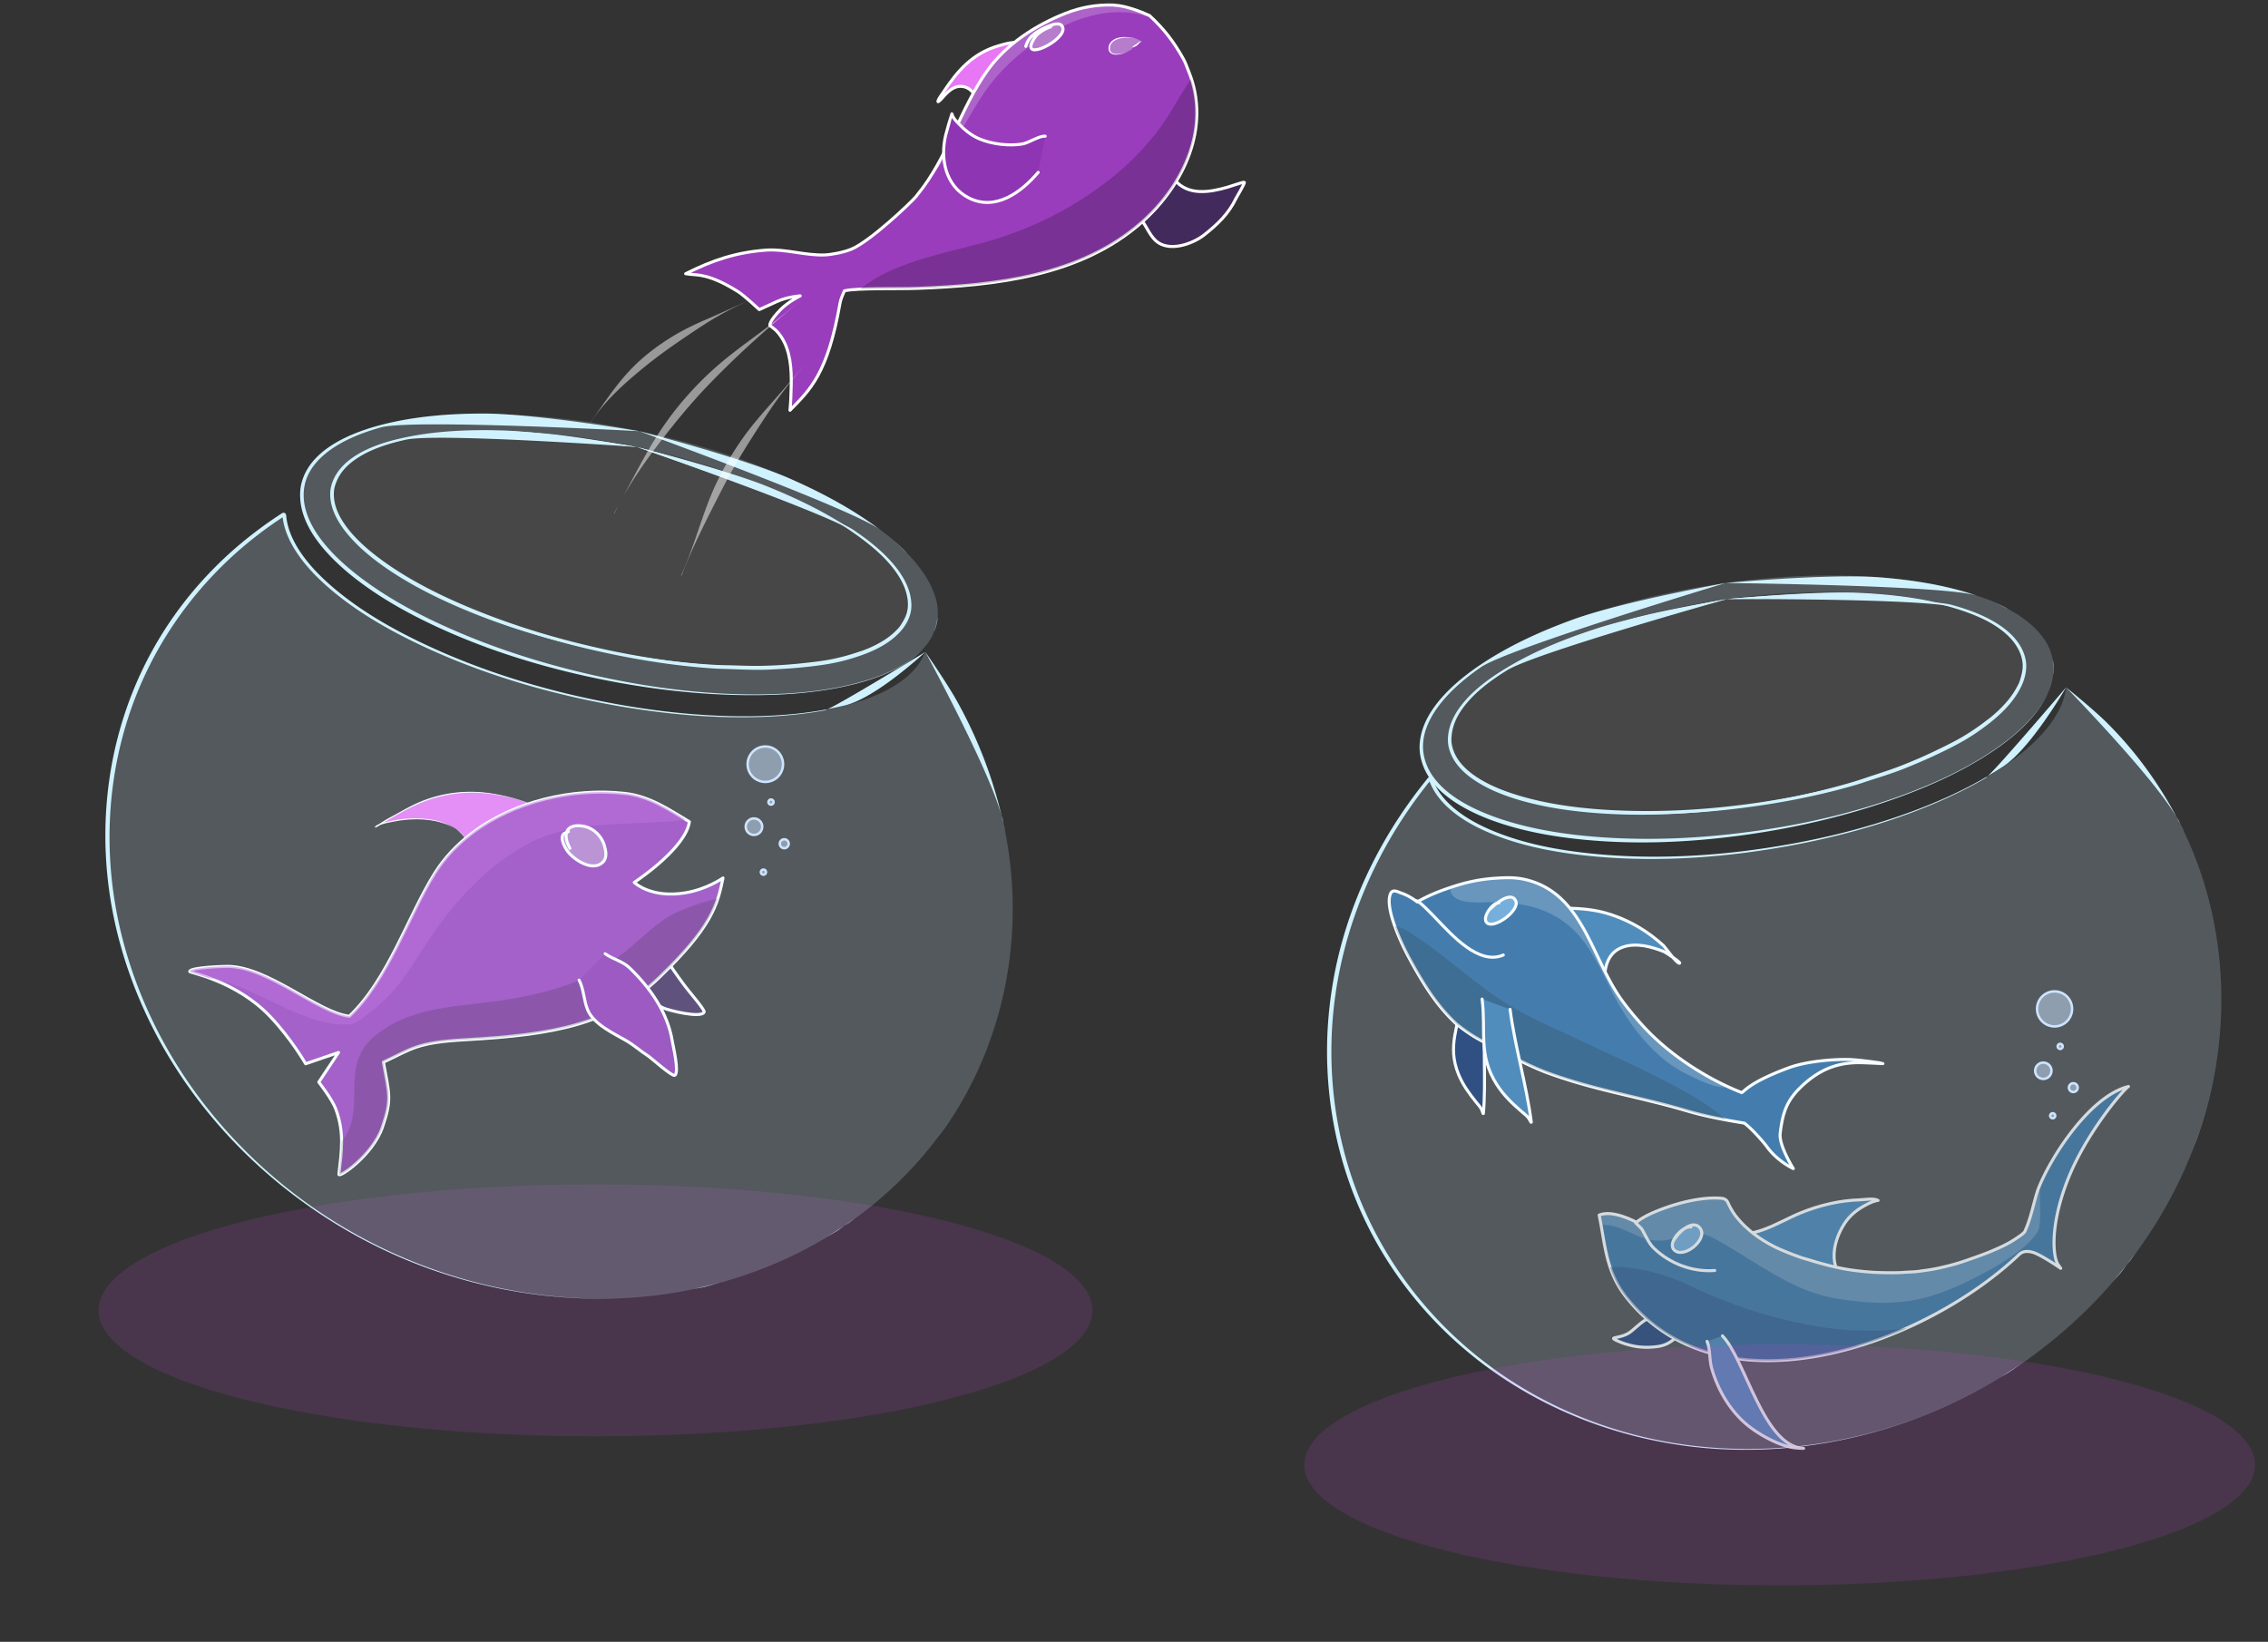 <svg xmlns="http://www.w3.org/2000/svg" width="460" height="333" fill="none"><rect width="100%" height="100%" fill="#333333" stroke="none"/><path fill="#E777F4" d="M117.451 165.943c-3.901.353-7.743-2.283-11.199-3.374-4.688-1.483-9.572-2.413-14.763-1.614-3.711.571-7.174 1.992-10.412 3.898-1.142.673-2.38 1.256-3.48 1.992-.166.109-1.836 1.196-1.332.8.793-.626 2.39-.859 3.308-1.059 5.263-1.148 13.68-.594 15.462 4.863 1.308 4.008-1.758 8.012-4.416 11.216"/><path fill="#fff" d="M96.455 160.617c-3.842-.147-7.648.505-11.264 2.016-1.658.691-3.197 1.569-4.76 2.442-.78.438-1.58.828-2.343 1.295-.433.263-.853.541-1.28.814-.046.022-.1.032-.147.055-.089.043-.178.098-.26.148a3.52 3.52 0 0 0-.22.148c-.023.015-.017.055-.041.074-.041.038-.095.073-.089.13 0 .023.065.13.071.111-.011.04.113-.022.148-.037.095-.064.202-.09.296-.148.03-.018.065-.037.095-.056.207-.123.403-.264.645-.351.947-.333 1.977-.502 2.96-.685.23-.042.473-.094.704-.129.243-.036.48-.064.722-.093 2.759-.325 5.689-.229 8.34.666.693.235 1.386.53 2.02.907-1.066-.656-2.215-1.178-3.422-1.461-2.73-.64-5.647-.621-8.4-.13-.793.142-1.604.307-2.385.518.32-.201.633-.406.959-.592 1.586-.898 3.178-1.825 4.812-2.626 5.31-2.604 10.826-3.407 16.645-2.479 2.622.417 5.274 1.088 7.737 2.09 1.527.624 3.048 1.34 4.605 1.887-1.557-.552-3.066-1.291-4.588-1.924-2.456-1.022-5.114-1.727-7.73-2.183a28.718 28.718 0 0 0-3.83-.407Zm-4.203 7.436a7.042 7.042 0 0 1 1.575 1.332 6.084 6.084 0 0 1 1.053 1.702c-.082-.204-.112-.407-.218-.61a6.387 6.387 0 0 0-1-1.388c-.41-.429-.918-.715-1.41-1.036Zm2.664 3.145a6.21 6.21 0 0 1 .373 1.517 5.913 5.913 0 0 0-.373-1.517Zm.373 1.517Zm0 1.498c-.006.056-.03.111-.036.167.006-.057.03-.109.036-.167Zm-.036.167c-.136.97-.45 1.926-.888 2.849.445-.926.746-1.88.888-2.849Zm-.888 2.849c-.45.928-1.012 1.832-1.61 2.682a18.808 18.808 0 0 0 1.61-2.682Zm-1.686 2.811c-.681.948-1.397 1.827-2.054 2.627.657-.8 1.379-1.684 2.054-2.627Z"/><path fill="#422A5D" d="M132.119 188.403c.024 2.43 6.073 10.748 7.588 12.593.302.375 3.238 3.856 3.114 4.242-.456 1.406-7.299-.314-8.329-.816-5.203-2.537-11.382-7.391-12.762-13.329"/><path stroke="#fff" stroke-linecap="round" stroke-linejoin="round" stroke-miterlimit="10" stroke-width=".614" d="M132.119 188.403c.024 2.43 6.073 10.748 7.588 12.593.302.375 3.238 3.856 3.114 4.242-.456 1.406-7.299-.314-8.329-.816-5.203-2.537-11.382-7.391-12.762-13.329"/><path fill="#993DBC" stroke="#fff" stroke-linecap="round" stroke-linejoin="round" stroke-miterlimit="10" stroke-width=".614" d="M38.481 197.057c0 .225 9.383 1.874 16.231 9.034 4.398 4.602 7.28 9.67 7.28 9.67l6.672-2.292-4.008 6.017s2.712 3.45 3.457 5.476c1.758 4.769 1.155 8.527.622 13.214-.1.862 6.837-3.795 8.826-9.553 1.97-5.708 1.373-6.711.195-13.19 5.842-2.729 6.772-3.997 16.538-4.542 18.025-1.005 29.461-3.066 39.381-12.601 10.578-10.163 11.874-14.705 12.964-20.217-.178.114-3.303 2.3-7.654 3.017-7.044 1.159-10.347-2.117-10.347-2.117s9.163-6.001 10.921-11.239c.119-.351.225-.706.267-1.062-4.185-2.5-8.086-5.192-13.094-5.747-10.53-1.171-22.564 1.559-31.2 8.208-2.877 2.216-5.381 4.85-7.329 7.944-5.368 8.536-9.476 21.615-17.36 29.048-6.4-.776-16.344-10.005-24.59-10.124-.9-.013-7.783.211-7.772 1.056Z"/><path fill="#000" fill-opacity=".2" d="M76.276 209.91c-7.292 5.816-2.462 13.151-5.83 19.917-.119.231-.728 1.098-1.155 1.748.006 2.131-.278 4.243-.55 6.597-.1.861 6.83-3.801 8.82-9.559 1.97-5.708 1.361-6.696.189-13.174 5.842-2.729 6.772-3.998 16.538-4.543 18.025-1.005 29.467-3.071 39.393-12.607 7.849-7.546 10.554-11.99 11.892-16.037-3.202.716-6.339 1.891-8.05 2.66-4.073 1.836-7.003 5.086-10.406 7.859-3.534 2.879-7.334 5.27-11.632 6.837-5.149 1.877-11.098 3.009-16.526 3.674-8.044.986-16.053 1.339-22.683 6.628Z"/><path fill="#8E35B3" d="M117.451 198.793c1 1.924.911 3.991 1.722 5.988 1.22 3.01 5.393 4.854 7.926 6.34 1.515.891 2.865 2.108 4.351 3.049.58.369 4.931 4.29 5.434 3.93.911-.655-.367-5.933-.533-6.942-.929-5.788-4.493-10.822-8.642-14.831-1.445-1.395-3.41-1.762-4.972-2.891"/><path stroke="#fff" stroke-linecap="round" stroke-linejoin="round" stroke-miterlimit="10" stroke-width=".614" d="M117.451 198.793c1 1.924.911 3.991 1.722 5.988 1.22 3.01 5.393 4.854 7.926 6.34 1.515.891 2.865 2.108 4.351 3.049.58.369 4.931 4.29 5.434 3.93.911-.655-.367-5.933-.533-6.942-.929-5.788-4.493-10.822-8.642-14.831-1.445-1.395-3.41-1.762-4.972-2.891"/><path fill="#BA56D6" fill-opacity=".5" d="M38.481 197.057c.006.075 2.048.731 3.688 1.271 9.785 1.509 19.463 10.253 28.946 9.406 1.225-.11 2.545-1.342 3.498-2.055 5.635-4.229 8.068-8.384 11.832-14.229 5.073-7.883 11.975-15.563 20.268-20.097 9.299-5.084 19.433-3.888 29.632-4.8a44.595 44.595 0 0 0 2.675-.343c-3.889-2.352-7.606-4.766-12.282-5.285-10.53-1.171-22.564 1.559-31.2 8.208-2.883 2.216-5.381 4.85-7.329 7.944-5.368 8.536-9.482 21.614-17.36 29.048-6.406-.776-16.344-10.005-24.59-10.124-.9-.013-7.784.211-7.778 1.056Z"/><path fill="#B57DCC" d="M115.296 168.675c-.314.182-.823.239-1.054.561-.704.984.492 2.989 1.066 3.668 1.379 1.633 5.043 4.01 7.038 1.891.829-.879.527-2.283.231-3.32-.515-1.8-2.066-3.405-3.925-3.831-2.379-.546-4.504.14-3.64 3.098.136.464.385.888.58 1.333"/><path stroke="#fff" stroke-linecap="round" stroke-linejoin="round" stroke-miterlimit="10" stroke-width=".614" d="M115.296 168.675c-.314.182-.823.239-1.054.561-.704.984.492 2.989 1.066 3.668 1.379 1.633 5.043 4.01 7.038 1.891.829-.879.527-2.283.231-3.32-.515-1.8-2.066-3.405-3.925-3.831-2.379-.546-4.504.14-3.64 3.098.136.464.385.888.58 1.333"/><ellipse cx="100.795" cy="25.554" fill="#C848E0" opacity=".15" rx="100.795" ry="25.554" transform="matrix(1 0 0 1 19.98 240.22)"/><path fill="#D3F2FF" fill-opacity=".2" d="M187.664 132.229c-4.863 12.581-34.463 16.918-68.647 9.56-34.168-7.356-60.565-23.738-61.38-37.533-18.323 11.727-31.392 30.306-34.92 53.173-7.172 46.479 27.69 92.919 77.882 103.724 50.193 10.804 96.704-18.119 103.876-64.598 3.53-22.876-3.157-45.713-16.811-64.326Z"/><path fill="#D0F2FF" d="M57.633 104.011c-.307-.065-.568.174-.79.318-.192.124-.384.252-.574.377-.38.251-.747.503-1.122.759-.374.257-.755.519-1.125.781a81.153 81.153 0 0 0-2.183 1.613 80.536 80.536 0 0 0-4.21 3.421 78.617 78.617 0 0 0-5.818 5.634 76.33 76.33 0 0 0-8.3 10.648 75.303 75.303 0 0 0-8.467 17.988c-3.321 10.423-4.41 21.651-3.181 32.828 1.673 15.209 7.669 30.235 17.207 43.243 6.1 8.317 13.602 15.783 22.11 21.975a104.137 104.137 0 0 0 19.913 11.383c18.952 8.191 40.084 10.491 59.422 6.486a93.6 93.6 0 0 1-19.802 1.903c-18.913-.186-38.162-6.007-54.39-16.547-10.077-6.546-18.931-14.837-25.964-24.271-9.87-13.242-16.034-28.624-17.69-44.185-1.204-11.31-.011-22.656 3.447-33.166a75.474 75.474 0 0 1 8.537-17.717 76.928 76.928 0 0 1 8.28-10.513 78.143 78.143 0 0 1 5.782-5.56 80.014 80.014 0 0 1 3.65-2.972 79.65 79.65 0 0 1 2.157-1.606 85.155 85.155 0 0 1 1.66-1.155c.187-.126.374-.254.562-.379.193-.129.391-.258.587-.386a12.6 12.6 0 0 0 .097.673c.053.307.112.596.187.901.15.609.345 1.217.575 1.81a19.213 19.213 0 0 0 1.608 3.173c1.669 2.694 3.896 5.095 6.307 7.244 5.884 5.244 13.046 9.294 20.225 12.613 12.716 5.877 26.432 9.758 40.072 12.045 6.465 1.085 12.985 1.795 19.473 2.029 5.42.195 10.822.068 16.138-.539a77.037 77.037 0 0 0 5.348-.792c.041-.008.377-.202.449-.229-.165.031-.329.073-.494.103-1.762.32-3.538.576-5.329.772-5.311.58-10.717.682-16.126.461-6.475-.265-12.973-1.009-19.422-2.122-13.325-2.301-26.628-6.099-39.066-11.806-7.392-3.392-14.796-7.555-20.824-12.974-2.346-2.111-4.52-4.465-6.14-7.103-.684-1.117-1.263-2.282-1.684-3.492a13.635 13.635 0 0 1-.476-1.719c-.055-.268-.11-.577-.146-.846-.04-.306.009-1.001-.47-1.102Zm110.177 39.828a59.983 59.983 0 0 0 3.693-.799c6.412-1.642 16.175-10.802 16.175-10.802s-17.524 10.713-19.868 11.601Zm19.868-11.601s12.893 23.694 15.426 33.122a90.164 90.164 0 0 0-9.199-23.488c-1.876-3.319-6.227-9.634-6.227-9.634Zm15.426 33.122c.151.637.339 1.268.474 1.906-.075-.348-.126-.698-.205-1.045-.052-.237-.197-.6-.269-.861Zm.474 1.906c.114.533.217 1.069.319 1.604-.083-.424-.142-.849-.234-1.272-.023-.112-.062-.221-.085-.332Zm.319 1.604c.129.677.261 1.355.373 2.034-.112-.679-.244-1.357-.373-2.034Zm.373 2.034Zm.421 2.824c.05.376.109.751.152 1.127-.043-.376-.102-.751-.152-1.127Zm.152 1.127c.109.909.181 1.821.258 2.731-.077-.911-.15-1.821-.258-2.731Zm.258 2.731c.046.53.109 1.059.144 1.589-.035-.529-.098-1.059-.144-1.589Zm.144 1.589c.064.969.088 1.932.116 2.899-.028-.967-.052-1.931-.116-2.899Zm-64.73 82.29c.731-.15 1.476-.241 2.198-.411 1.263-.294 2.486-.687 3.729-1.035a89.512 89.512 0 0 1-5.927 1.446Zm5.927-1.446c.143-.039.288-.065.43-.105.101-.028.192-.072.293-.1-.24.07-.483.137-.723.205Zm.723-.205Zm6.021-1.973c.273-.1.539-.21.812-.313-.269.104-.539.213-.812.313Zm.812-.313Zm6.835-2.926Zm4.752-2.479c.572-.321 1.123-.664 1.689-.997-.562.334-1.117.676-1.689.997Zm1.689-.997c.855-.511 1.747-.975 2.582-1.515.5-.324.96-.702 1.454-1.036a84.427 84.427 0 0 1-4.036 2.551Zm4.036-2.551c.269-.181.554-.337.82-.522.517-.357.99-.763 1.493-1.132-.765.559-1.527 1.12-2.313 1.654Zm2.313-1.654c1.155-.842 2.298-1.685 3.402-2.583-1.103.897-2.247 1.743-3.402 2.583Zm3.402-2.583c.79-.641 1.531-1.327 2.293-1.996-.762.669-1.507 1.354-2.293 1.996Zm2.293-1.996c1.029-.907 2.074-1.796 3.05-2.752-.975.955-2.022 1.847-3.05 2.752Zm5.344-5.166c.852-.909 1.729-1.8 2.534-2.746-.805.946-1.678 1.839-2.534 2.746Zm2.534-2.746c.815-.955 1.554-1.965 2.318-2.956-.765.992-1.503 2-2.318 2.956Zm2.318-2.956c.659-.859 1.379-1.674 2.002-2.559a75.478 75.478 0 0 0 9.239-17.798 75.408 75.408 0 0 1-9.253 17.783c-.623.887-1.329 1.714-1.988 2.574Zm15.89-48.379Zm-.017 3.055c-.009.394-.005.79-.018 1.183.013-.393.009-.788.018-1.183Zm-.018 1.183c-.024.603-.069 1.203-.105 1.804.036-.602.081-1.201.105-1.804Zm-.105 1.804c-.047.824-.093 1.645-.168 2.465.075-.819.121-1.642.168-2.465Zm-1.272 10.3Z"/><path fill="#D3F2FF" fill-opacity=".2" d="M129.655 87.442c-35.551-7.473-66.138-2.339-68.322 11.48-.114.726-.106 1.467-.062 2.209.783 13.403 26.791 29.27 60.477 36.351 4.215.886 8.352 1.592 12.384 2.129 12.102 1.613 23.222 1.688 32.306.404 12.112-1.711 20.615-5.837 23.02-11.954.265-.672.503-1.355.617-2.075 2.184-13.82-24.868-31.07-60.42-38.544Zm-.508 3.21c6.958 1.462 13.456 3.354 19.522 5.443 20.709 7.132 35.18 17.202 35.782 25.834.041.592.067 1.182-.025 1.759a7.36 7.36 0 0 1-.592 1.917c-.104.232-.264.445-.391.669-.219.385-.447.774-.734 1.137-.164.208-.373.4-.559.601a11.43 11.43 0 0 1-1.039 1.006c-.233.2-.489.388-.753.577-.444.326-.921.641-1.436.94-.249.146-.501.288-.765.427-.502.266-1.033.518-1.587.761-.413.182-.822.366-1.265.534-.194.075-.42.124-.622.196a41.343 41.343 0 0 1-5.711 1.61c-1.728.353-3.669.571-5.618.795a83.438 83.438 0 0 1-5.058.407c-1.187.064-2.34.14-3.584.161-2.011.035-4.136-.032-6.284-.112-1.162-.042-2.269-.031-3.47-.108a147.767 147.767 0 0 1-10.499-1.047 168.122 168.122 0 0 1-11.862-2.053c-32.336-6.797-57.083-21.591-55.275-33.035.091-.577.31-1.115.53-1.653.33-.808.844-1.56 1.45-2.276.051-.06.085-.125.137-.184.296-.333.707-.624 1.06-.937.556-.49 1.125-.977 1.817-1.415.401-.254.881-.464 1.327-.7.734-.39 1.492-.77 2.34-1.11a32.252 32.252 0 0 1 1.84-.658 39.84 39.84 0 0 1 2.719-.785 47.78 47.78 0 0 1 2.156-.51c1.02-.21 2.098-.388 3.2-.552.811-.122 1.601-.254 2.454-.35 1.187-.135 2.45-.213 3.715-.298.874-.059 1.712-.132 2.62-.168 2.16-.084 4.39-.125 6.722-.073 2.526.056 5.148.188 7.844.407 6.305.514 12.952 1.383 19.894 2.843Z"/><path fill="#D0F2FF" d="M129.661 87.455s43.28 15.805 48.829 19.989c-5.544-4.186-11.807-7.515-18.195-10.327-9.85-4.334-30.634-9.662-30.634-9.662Zm0 0s-21.097-3.577-31.65-3.578c-6.857 0-13.759.552-20.26 2.186-1.126.283-2.24.6-3.334.961-5.634 1.856-11.785 5.168-13.262 10.962-.262 1.027-.326 2.07-.262 3.145.315 5.249 4.106 9.979 8.145 13.664.826.753 1.675 1.48 2.554 2.177 5.282 4.189 11.3 7.538 17.46 10.364 9.77 4.482 20.111 7.703 30.554 9.963 10.726 2.321 21.673 3.669 32.495 3.699 7.254.019 14.562-.536 21.428-2.302a46.997 46.997 0 0 0 3.744-1.124c5.074-1.764 10.168-4.63 12.165-9.496-1.85 4.659-6.836 7.477-11.613 9.216-.993.362-2.013.676-3.038.967-6.391 1.818-13.227 2.472-20.036 2.573-10.265.151-20.668-1.05-30.877-3.133-10.627-2.169-21.169-5.296-31.202-9.602-6.616-2.839-13.106-6.203-18.881-10.46a57.262 57.262 0 0 1-3.203-2.539c-4.719-4.022-9.554-9.698-8.944-15.743.527-5.213 5.358-8.671 10.028-10.714a36.646 36.646 0 0 1 2.352-.93 45.743 45.743 0 0 1 3.22-1.02c6.344-1.751 52.417.764 52.417.764Zm59.777 40.621c.046-.114.121-.212.163-.328a9.832 9.832 0 0 0 .485-1.741c.065-.383.05-.769.071-1.15a9.98 9.98 0 0 1-.719 3.219Zm.719-3.219c.001-.057.025-.107.026-.164v-.079c-.001.081-.021.162-.026.243Zm.026-.243c.032-1.403-.212-2.792-.695-4.149.468 1.347.724 2.737.695 4.149Zm-.695-4.149Zm-10.998-13.021c.96.724 1.887 1.479 2.79 2.26a43.405 43.405 0 0 1 2.765 2.64c-.259-.268-.496-.571-.761-.827a43.618 43.618 0 0 0-1.991-1.821 53.792 53.792 0 0 0-2.803-2.252Zm5.555 4.9c.671.694 1.333 1.397 1.949 2.162a32.688 32.688 0 0 0-1.949-2.162Zm2.068 2.289Zm1.53 2.153Zm-58.489-26.125s28.591 9.777 39.906 14.79c-4.324-2.583-8.936-4.748-13.588-6.656-8.523-3.496-26.318-8.134-26.318-8.134Zm0 0s-11.922-2.1-17.923-2.67c-4.605-.438-9.217-.664-13.802-.584-1.796.031-3.58.118-5.363.24-1.04.072-2.087.137-3.121.238-1.027.1-2.036.256-3.05.41-.186.028-.364.081-.55.11.184-.028.364-.071.548-.099 1.014-.155 2.023-.31 3.05-.41 1.034-.102 2.081-.166 3.121-.238 3.31-.228 37.09 3.004 37.09 3.003Zm-43.809-2.255c-.888.137-1.773.265-2.647.45-.308.064-.609.154-.915.226a52.217 52.217 0 0 1 3.562-.676Zm-3.562.676c-.177.04-.36.058-.536.101-.302.075-.595.175-.895.253.474-.124.951-.243 1.43-.354Zm-1.431.354c-.247.065-.5.115-.747.183-.226.062-.441.144-.665.21.467-.136.94-.27 1.412-.393Zm-1.412.394c-.373.109-.76.196-1.128.317-.261.085-.506.187-.762.28a33.19 33.19 0 0 1 1.89-.597Zm-1.89.597c-.19.068-.378.137-.566.21.187-.074.376-.141.566-.21Zm-.566.21a28.78 28.78 0 0 0-2.464 1.098c.796-.413 1.62-.775 2.464-1.099Zm-2.464 1.098c-.127.064-.262.113-.388.178-.443.23-.909.424-1.323.695-.721.47-1.356 1.023-2.007 1.568-.243.204-.491.397-.717.618-.054.054-.088.128-.14.186.315-.347.708-.633 1.065-.941.58-.502 1.156-.98 1.807-1.407.527-.344 1.139-.605 1.703-.897Zm-4.575 3.245c-.26.284-.518.592-.736.896-.145.202-.235.443-.365.659.325-.55.68-1.092 1.1-1.555Zm-1.1 1.555c-.087.147-.177.282-.255.433.079-.15.168-.29.254-.433Zm-.255.433c-.258.49-.43.997-.576 1.53a7.893 7.893 0 0 1 .576-1.53Zm-.576 1.53c-.029.104-.098.196-.122.302-.016.07-.007.14-.02.21.032-.175.095-.34.142-.513Zm-.143.512c-.027.145-.1.28-.117.428-.023.208.007.414 0 .622.014-.35.05-.702.117-1.05Zm-.116 1.05Zm0 .554Zm101.805 4.837a68.136 68.136 0 0 1 4.492 2.923c3.535 2.508 7.149 5.574 9.188 9.27 1.06 1.922 1.71 4.255 1.267 6.305-.171.809-.484 1.455-.895 2.152-.226.377-.448.756-.721 1.104-.159.205-.355.388-.535.577a13.641 13.641 0 0 1-2.213 1.841c-1.38.931-2.937 1.682-4.534 2.281-.341.128-.698.227-1.045.346a43.142 43.142 0 0 1-5.226 1.423c-1.824.38-3.707.584-5.575.795-2.837.32-5.721.513-8.601.578-1.901.042-3.813-.022-5.721-.083-1.333-.044-2.661-.04-3.992-.116-8.13-.466-16.289-1.655-24.322-3.383-9.364-2.014-18.654-4.791-27.497-8.619-5.642-2.442-11.18-5.312-16.11-8.95a46.529 46.529 0 0 1-2.445-1.927 37.035 37.035 0 0 1-2.123-1.928 26.525 26.525 0 0 1-2.031-2.27 31.065 31.065 0 0 0 4.096 4.253 45.35 45.35 0 0 0 1.935 1.549 56.598 56.598 0 0 0 2.693 1.923c5.325 3.57 11.173 6.402 17.121 8.824 9.148 3.723 18.698 6.491 28.314 8.462 6.744 1.383 13.573 2.382 20.385 2.816 1.161.073 2.322.079 3.484.122 2.104.076 4.214.166 6.309.127 1.204-.022 2.404-.092 3.604-.158 2.198-.12 4.373-.313 6.542-.57 2.297-.27 4.544-.644 6.737-1.252 4.028-1.116 8.032-2.655 10.806-5.587 1.304-1.382 2.302-3.185 2.394-5.116.129-2.878-1.202-5.666-3.076-8.053-2.365-3.012-5.499-5.502-8.735-7.671-.738-.495-2.181-1.196-3.97-1.988Zm-98.64 2.319c-.072-.091-.145-.18-.216-.272.072.094.143.18.217.272Zm-.216-.272c-1.313-1.696-2.384-3.594-2.791-5.539.39 1.963 1.457 3.813 2.79 5.539Z"/><path fill="#fff" fill-opacity=".1" d="M129.192 90.651c-6.933-1.45-13.571-2.313-19.867-2.822-21.544-1.742-38.147 1.782-41.35 9.586-.22.535-.439 1.072-.53 1.646-1.81 11.397 22.9 26.119 55.192 32.875 4.037.844 7.995 1.517 11.846 2.039 26.949 3.648 48.322-.476 49.905-10.448.091-.575.066-1.162.025-1.752-.598-8.595-15.047-18.617-35.727-25.712-6.057-2.077-12.546-3.958-19.494-5.412Z"/><path fill="#D0F2FF" d="M129.198 90.66s38.447 13.371 44.342 17.352c-.09-.06-.17-.129-.255-.188-5.478-3.766-11.572-6.709-17.747-9.198-8.533-3.438-26.34-7.966-26.34-7.966Zm0 0s-18.049-3.06-27.087-3.348c-6.726-.213-13.517.044-19.963 1.41-3.8.804-7.646 1.997-10.714 4.154-2.133 1.5-3.85 3.578-4.348 6.117-.143.731-.138 1.511-.05 2.265.355 3.044 2.264 5.857 4.448 8.205.505.543 1.023 1.07 1.568 1.578.578.54 1.179 1.063 1.791 1.569.817.675 1.66 1.326 2.524 1.947 4.821 3.464 10.182 6.226 15.654 8.591 8.862 3.829 18.173 6.605 27.558 8.615 9.623 2.06 19.424 3.344 29.143 3.575 6.289.149 12.617-.127 18.67-1.308a50.128 50.128 0 0 0 3.248-.739 37.945 37.945 0 0 0 2.925-.897c2.859-1.008 5.907-2.559 7.866-4.83-1.786 2.027-4.491 3.462-6.999 4.426-.759.293-1.529.56-2.315.799a42.548 42.548 0 0 1-3.085.807c-5.596 1.27-11.492 1.664-17.353 1.64-9.323-.037-18.745-1.211-28.003-3.1-9.565-1.952-19.053-4.685-28.154-8.369-6.112-2.473-12.138-5.381-17.566-9.092a54.208 54.208 0 0 1-3.09-2.268 39.443 39.443 0 0 1-2.235-1.898c-3.152-2.902-6.315-6.864-5.882-11.016.07-.679.294-1.302.553-1.923.636-1.526 1.721-2.803 3.047-3.845 3.037-2.388 7.05-3.672 10.961-4.542 6.39-1.422 46.888 1.477 46.888 1.477Zm53.233 36.904Zm-8.891-19.552a56.807 56.807 0 0 1 2.271 1.647 57.504 57.504 0 0 0-2.125-1.571c-.028-.02-.118-.055-.146-.076Zm2.271 1.647Zm2.491 2.086Zm2.152 2.174Zm1.48 1.897c.145.206.308.401.445.611-.032-.049-.051-.104-.086-.153-.106-.16-.246-.3-.359-.458Zm.445.611c.299.457.581.928.829 1.412-.172-.339-.334-.69-.532-1.012-.085-.139-.204-.261-.297-.4Zm.897 1.528Zm.694 1.711Zm.412 1.843Zm.019 1.524c-.009.11-.015.221-.028.332.002-.042.024-.077.03-.118.008-.072-.009-.143-.002-.214Zm-.028.332a7.326 7.326 0 0 1-.279 1.281c.085-.263.192-.514.248-.792.034-.16.009-.328.031-.489Zm-.379 1.587Z"/><path fill="#422A5D" d="M237.364 34.218c-.29.835.361 1.628.87 2.248 2.728 3.314 7.162 2.536 10.767 1.493.237-.068 3.291-1.097 3.374-1.008.177.18-1.575 3.044-1.681 3.273-1.492 3.128-3.735 5.273-6.423 7.394-2.403 1.9-7.251 3.62-9.897 1.168-1.332-1.232-2.125-3.554-3.498-4.986"/><path stroke="#fff" stroke-linecap="round" stroke-linejoin="round" stroke-miterlimit="10" stroke-width=".614" d="M237.364 34.218c-.29.835.361 1.628.87 2.248 2.728 3.314 7.162 2.536 10.767 1.493.237-.068 3.291-1.097 3.374-1.008.177.18-1.575 3.044-1.681 3.273-1.492 3.128-3.735 5.273-6.423 7.394-2.403 1.9-7.251 3.62-9.897 1.168-1.332-1.232-2.125-3.554-3.498-4.986"/><path fill="#E777F4" d="M208.223 9.577c-.782-1.851-4.582-.622-5.807-.257-5.114 1.528-8.18 4.945-11.128 9.439-.201.31-1.001 1.357-1.054 1.794-.059.471 1.379-1.254 1.492-1.37.87-.893 1.87-1.712 3.178-1.673 2.593.075 4.049 3.26 3.144 5.594"/><path stroke="#fff" stroke-linecap="round" stroke-linejoin="round" stroke-miterlimit="10" stroke-width=".614" d="M208.223 9.577c-.782-1.851-4.582-.622-5.807-.257-5.114 1.528-8.18 4.945-11.128 9.439-.201.31-1.001 1.357-1.054 1.794-.059.471 1.379-1.254 1.492-1.37.87-.893 1.87-1.712 3.178-1.673 2.593.075 4.049 3.26 3.144 5.594"/><path fill="#993DBC" stroke="#fff" stroke-linecap="round" stroke-linejoin="round" stroke-miterlimit="10" stroke-width=".614" d="M225.862 1.024c-3.397-.12-6.594.435-9.772 1.688-5.985 2.356-11.981 6.225-15.817 11.587-5.629 7.866-8.02 17.682-14.188 25.175-.101.12-.184.255-.284.375-1.184 1.395-9.305 9.088-13.111 10.683-1.753.733-4.363 1.132-5.304 1.172-4.014.169-8.151-1.252-11.963-.976-6.162.445-10.933 2.066-16.361 4.791.018.002.041-.003.059 0 .113.012.219.027.326.041H139.488c.042.006.083.016.125.021.017.003.041.018.059.02 1.687.242 4.06-.21 10.08 3.586 1.178.743 4.25 3.605 4.25 3.605s1.344-.634 3.587-1.638c2.238-1.003 4.712-1.144 4.712-1.144s-2.344 1.139-3.877 2.675c-2.504 2.5-2.285 3.34-2.285 3.34s.918.66 1.302 1.041c.32.32.592.676.853 1.042.083.11.154.22.225.333 1.74 2.677 2.06 6.29 1.953 9.9-.047 1.725-.089 3.308-.243 4.876 4.102-4.191 7.636-7.403 10.146-21.73.154-.886.556-1.69.894-2.502 2.693-.613 10.672-.346 14.899-.505 15.68-.588 33-2.458 45.371-13.359 8.613-7.587 14.135-19.46 9.548-30.656-.355-.869-.634-1.745-1.119-2.604-1.995-3.547-3.877-5.966-6.837-8.72-1.9-.85-4.818-1.96-6.967-2.076-.1-.005-.195-.037-.302-.041Z"/><path fill="#000" fill-opacity=".2" d="M241.548 16.041c-1.503 2.209-2.817 4.52-4.256 6.878-3.243 5.33-8.127 10.394-13.046 14.109-6.854 5.17-14.058 8.865-22.168 11.42-7.896 2.486-20.747 4.291-27.583 10.211 3.563-.168 8.583-.071 11.661-.187 15.68-.589 33.006-2.459 45.377-13.359 8.21-7.232 13.502-18.35 10.015-29.072Z"/><path fill="#fff" fill-opacity=".2" d="M225.851 1.016c-3.392-.12-6.589.435-9.767 1.688-5.985 2.356-11.981 6.224-15.817 11.587-5.149 7.196-7.624 16.007-12.726 23.195.237-.284.633-.716.817-.938 4.552-5.527 7.547-12.415 11.643-18.277 6.636-9.498 22.103-19.447 33.728-14.504-.213-.21-.361-.412-.586-.626-1.9-.85-4.836-1.968-6.985-2.084-.1-.005-.201-.037-.307-.041Z"/><path fill="#8E35B3" d="M211.993 27.625c-1.213-.12-3.332 1.36-4.646 1.58-2.723.454-6.085.033-8.613-1-1.764-.72-3.113-1.878-4.415-3.229-.391-.406-.882-.94-1.119-1.47-.059-.133-.071-.488-.184-.395-.041.035-1.154 4.065-1.219 4.335-1.16 4.912.047 10.335 4.706 12.698 5.386 2.73 10.589-1.1 14.064-5.184"/><path stroke="#fff" stroke-linecap="round" stroke-linejoin="round" stroke-miterlimit="10" stroke-width=".614" d="M211.993 27.625c-1.213-.12-3.332 1.36-4.646 1.58-2.723.454-6.085.033-8.613-1-1.764-.72-3.113-1.878-4.415-3.229-.391-.406-.882-.94-1.119-1.47-.059-.133-.071-.488-.184-.395-.041.035-1.154 4.065-1.219 4.335-1.16 4.912.047 10.335 4.706 12.698 5.386 2.73 10.589-1.1 14.064-5.184"/><path fill="#B57DCC" d="M213.124 5.427c-.929.336-1.675.71-2.468 1.352-.503.408-.835.879-1.149 1.445-2.498 4.47 6.736-.1 6.062-2.596-.379-1.394-2.35-.569-3.102-.247-1.835.782-3.877 1.876-4.41 4.023"/><path stroke="#fff" stroke-linecap="round" stroke-linejoin="round" stroke-miterlimit="10" stroke-width=".614" d="M213.124 5.427c-.929.336-1.675.71-2.468 1.352-.503.408-.835.879-1.149 1.445-2.498 4.47 6.736-.1 6.062-2.596-.379-1.394-2.35-.569-3.102-.247-1.835.782-3.877 1.876-4.41 4.023"/><path fill="#B57DCC" d="M231.527 8.408c-1.509-1.247-6.671-1.285-6.546 1.473.118 2.528 5.28.124 4.581-.142"/><path fill="#fff" d="M227.343 7.562c-.729.096-1.409.348-1.924.851-.225.221-.409.492-.497.796-.397 1.336.515 2.005 1.752 1.868.911-.1 1.906-.449 2.663-.962.024-.016.036-.04.06-.056-.734.568-1.841.856-2.741.888-.971.035-1.663-.323-1.533-1.387.023-.19.083-.348.166-.518.082-.166.183-.313.313-.444.947-.929 2.646-1.046 3.889-.906.539.06 1.095.18 1.587.425a3.747 3.747 0 0 0-.279-.13 5.919 5.919 0 0 0-1.29-.35c-.663-.114-1.438-.17-2.166-.075Zm2.054 2.497c.017-.016.053-.02.071-.036.1-.08.088-.093.148-.186a.876.876 0 0 1-.219.222Zm1.923-1.794c-.183.327-1.083.601-.775.814.32.223.024-.018.959-.666-.213-.118-.699.397-.184-.148Zm-.775.814c-.343-.26-.983.666-.983.666.326-.222 1.297-.427.983-.666Z"/><path fill="#fff" fill-opacity=".5" d="M162.621 60.709a169.006 169.006 0 0 1-6.902 5.586c-2.729 2.08-5.541 4.063-8.21 6.216a66.463 66.463 0 0 0-7.754 7.344 63.933 63.933 0 0 0-6.731 8.916c-3.089 4.941-5.587 10.225-8.476 15.28-.006.021-.018.045 0 .055.024.011.065.003.077-.018 2.634-5.43 6.109-10.397 9.802-15.15 2.782-3.582 5.659-7.07 8.784-10.36 3.54-3.716 7.269-7.281 11.105-10.692 2.729-2.432 5.529-4.791 8.305-7.177ZM152.333 60.709c-2.522 1.154-5.043 2.31-7.583 3.422-1.882.824-3.782 1.624-5.605 2.572-3.297 1.71-6.411 3.808-9.193 6.27-4.398 3.893-7.458 8.868-10.82 13.615-.012.02 0 .043.017.056.018.013.042.02.054 0 2.841-4.735 6.914-8.436 11.14-11.913 2.8-2.31 5.753-4.409 8.766-6.438 2.167-1.462 4.327-2.918 6.6-4.218 2.155-1.229 4.381-2.319 6.624-3.366ZM163.491 73.658c-2.095 2.428-4.173 4.864-6.292 7.27-1.959 2.223-3.936 4.433-5.718 6.807a61.196 61.196 0 0 0-5.067 8.028 57.053 57.053 0 0 0-2.812 6.215c-1.864 4.885-3.273 9.942-5.457 14.707-.006.022 0 .047.018.056.023.008.065.003.076-.019 1.96-5.14 4.428-10.069 6.92-14.965 1.148-2.258 2.303-4.51 3.552-6.715 1.598-2.827 3.344-5.577 5.102-8.306 1.575-2.437 3.179-4.857 4.919-7.177 1.521-2.022 3.12-3.976 4.759-5.901Z"/><path fill="#CDE4FF" fill-opacity=".5" stroke="#CDE4FF" stroke-width=".5" d="M159.967 171.129a.902.902 0 1 1-1.805.001.902.902 0 0 1 1.805-.001ZM155.359 176.89a.518.518 0 1 1-1.036 0 .518.518 0 0 1 1.036 0ZM156.895 162.681a.517.517 0 1 1-1.035.001.517.517 0 0 1 1.035-.001ZM154.591 167.673a1.67 1.67 0 1 1-3.34 0 1.67 1.67 0 0 1 3.34 0ZM158.815 155a3.59 3.59 0 1 1-7.18 0 3.59 3.59 0 1 1 7.18 0Z"/><g opacity=".8"><path fill="#2F74AC" d="M350.195 249.481c4.685 2.474 10.463-1.625 14.964-3.458 3.859-1.572 7.991-2.552 12.161-2.675.999-.029 2.634-.379 3.596.129.037.019-.079-.01-.121-.003-.904.174-1.745.59-2.555 1.03-1.672.905-3.097 2.068-4.143 3.677-2.655 4.082-3.659 10.454 2.187 12.396"/><path stroke="#fff" stroke-linecap="round" stroke-linejoin="round" stroke-miterlimit="10" stroke-width=".614" d="M350.195 249.481c4.685 2.474 10.463-1.625 14.964-3.458 3.859-1.572 7.991-2.552 12.161-2.675.999-.029 2.634-.379 3.596.129.037.019-.079-.01-.121-.003-.904.174-1.745.59-2.555 1.03-1.672.905-3.097 2.068-4.143 3.677-2.655 4.082-3.659 10.454 2.187 12.396"/><path fill="#072865" d="M335.7 267.283c-1.788-.531-4.006 2.32-5.442 3.154-2.029 1.178-4.348.607-1.987 1.62.557.241 1.135.456 1.719.621.862.242 1.714.441 2.603.518a15.29 15.29 0 0 0 3.864-.127c1.814-.295 3.139-1.333 4.306-2.691"/><path stroke="#fff" stroke-linecap="round" stroke-linejoin="round" stroke-miterlimit="10" stroke-width=".614" d="M335.7 267.283c-1.788-.531-4.006 2.32-5.442 3.154-2.029 1.178-4.348.607-1.987 1.62.557.241 1.135.456 1.719.621.862.242 1.714.441 2.603.518a15.29 15.29 0 0 0 3.864-.127c1.814-.295 3.139-1.333 4.306-2.691"/><path fill="#216098" stroke="#fff" stroke-linecap="round" stroke-linejoin="round" stroke-miterlimit="10" stroke-width=".614" d="M431.7 220.371c-7.602 1.868-15.499 13.789-18.202 20.527-.657 1.64-1.162 4.234-1.935 6.585-.226.68-.457 1.361-.746 1.96-.042.093-.069.205-.116.295-.242.475-1.446 1.221-1.446 1.221-1.361.982-2.955 1.778-4.611 2.488-.037.015-.068.033-.1.048-.567.243-1.041.444-1.598.659-1.73.664-3.391 1.24-4.616 1.658-1.346.46-2.718.832-4.096 1.156-.021.004-.037.004-.058.008-.257.06-.51.125-.767.18-.032.007-.058.021-.09.028a45.309 45.309 0 0 1-3.696.606c-.126.017-.258.047-.389.062-.21.026-.421.049-.631.071-.032.004-.063 0-.095.004-.604.062-1.214.065-1.824.105-.379.018-.752.059-1.13.075-1.204.05-2.408.051-3.612.015-.626-.019-1.247-.021-1.872-.062-1.804-.12-3.607-.296-5.389-.595-2.493-.417-4.948-1.061-7.356-1.8-.31-.095-.615-.185-.925-.272-.169-.055-.337-.097-.505-.153-.163-.048-.326-.087-.484-.142a58.993 58.993 0 0 1-4.421-1.724 25.381 25.381 0 0 1-2.214-1.107c-.016-.009-.032-.016-.053-.026-.168-.097-.336-.207-.51-.308a25.69 25.69 0 0 1-1.682-1.08c-.216-.153-.426-.316-.636-.477-.032-.023-.063-.04-.095-.062a21.494 21.494 0 0 1-1.346-1.118l-.031-.031c-.205-.182-.41-.357-.605-.547a18.316 18.316 0 0 1-1.619-1.797c-.021-.025-.042-.046-.063-.072-.016-.019-.037-.033-.048-.052-.589-.765-1.062-1.59-1.472-2.443-.2-.411-.342-1.007-1.309-1.196-3.754-.373-8.654.748-12.971 2.456-1.872.74-3.407 1.546-4.427 2.381-2.082-1.042-5.368-2.352-7.56-1.437.026.136.047.273.073.409 1.146 5.682 1.325 10.954 5.242 16.016 19.175 24.764 60.385 10.081 79.859-8.436.321-.307 1.078-.91 2.74-.45 1.666.46 5.689 3.249 5.689 3.249s-.637-.917-.642-.929c-1.025-1.996-1.404-8.349 2.193-17.335 3.601-8.987 10.788-17.593 12.197-18.611Z"/><path fill="#216098" d="M331.862 248.044c-.558-.28.936.857 1.241 1.402.704 1.26 1.298 2.71 2.344 3.728 3.229 3.128 7.84 4.87 12.34 4.512"/><path stroke="#fff" stroke-linecap="round" stroke-linejoin="round" stroke-miterlimit="10" stroke-width=".614" d="M331.862 248.044c-.558-.28.936.857 1.241 1.402.704 1.26 1.298 2.71 2.344 3.728 3.229 3.128 7.84 4.87 12.34 4.512"/><path fill="#fff" fill-opacity=".2" d="M413.677 240.526c-.053.119-.131.262-.179.379-.657 1.64-1.162 4.234-1.935 6.584-.226.68-.457 1.361-.746 1.961-.042.093-.069.204-.116.294-.242.475-1.446 1.221-1.446 1.221-1.361.982-2.96 1.778-4.611 2.489-.037.014-.068.032-.105.048a43.08 43.08 0 0 1-1.593.658c-1.73.664-3.396 1.241-4.616 1.658a42.696 42.696 0 0 1-4.096 1.156c-.021.005-.037.005-.058.009-.257.06-.51.124-.767.179-.032.007-.058.022-.09.029a45.746 45.746 0 0 1-3.696.606c-.126.017-.258.046-.389.062-.21.025-.421.049-.631.071-.032.003-.063 0-.095.003-.604.063-1.214.066-1.824.105-.379.019-.752.059-1.13.075a50.004 50.004 0 0 1-3.612.015c-.626-.018-1.247-.021-1.872-.062-1.804-.119-3.607-.296-5.389-.594-2.493-.418-4.948-1.061-7.356-1.8a40.41 40.41 0 0 0-.925-.273c-.169-.054-.337-.097-.505-.152-.163-.049-.326-.088-.484-.142a59.428 59.428 0 0 1-4.421-1.724 25.666 25.666 0 0 1-2.214-1.107c-.016-.01-.037-.017-.053-.026-.173-.097-.336-.207-.51-.309a25.263 25.263 0 0 1-1.682-1.079c-.216-.154-.426-.317-.636-.477-.032-.024-.063-.04-.095-.063a21.478 21.478 0 0 1-1.346-1.117l-.031-.031c-.205-.182-.41-.357-.605-.547a18.327 18.327 0 0 1-1.619-1.798c-.021-.025-.042-.046-.063-.072-.016-.018-.037-.032-.053-.051-.584-.765-1.057-1.59-1.467-2.444-.2-.41-.342-1.013-1.314-1.202-3.749-.372-8.649.755-12.966 2.462-1.872.74-3.407 1.546-4.427 2.382-2.082-1.042-5.368-2.353-7.56-1.438.026.137.047.273.073.409.111.55.195 1.076.295 1.618a6.75 6.75 0 0 1 2.45.175c3.649.927 5.731 3.145 9.763 2.957 3.865-.18 6.462-2.645 10.368-.603 8.429 4.404 15.842 10.952 25.574 12.43 12.918 1.963 19.327.308 30.516-5.787 3.081-1.678 8.091-4.846 9.905-7.87.773-1.284.431-5.893.384-9.267Z"/><path fill="#609FD3" d="M342.945 248.873c-1.609-.326-4.864 3.168-3.397 4.642 1.925 1.934 6.799-2.09 5.353-4.275-1.604-2.42-5.001 1.248-5.605 2.679"/><path stroke="#fff" stroke-linecap="round" stroke-linejoin="round" stroke-miterlimit="10" stroke-width=".614" d="M342.945 248.873c-1.609-.326-4.864 3.168-3.397 4.642 1.925 1.934 6.799-2.09 5.353-4.275-1.604-2.42-5.001 1.248-5.605 2.679"/><path fill="#072865" fill-opacity=".4" d="M386.7 269.382c-15.09 2.225-32.298-2.865-45.032-9.122-2.377-1.168-10.011-3.783-15.09-3.203.663 1.979 1.609 3.924 3.086 5.832 13.287 17.16 37.151 15.364 57.036 6.493Z"/><path fill="#2F74AC" d="M346.226 272.06c.641 1.444.468 3.728.899 5.314 1.283 4.716 4.153 9.488 8.17 12.357 2.014 1.439 4.243 2.667 6.599 3.446.941.313 1.903.503 2.897.548l1.02.046c-8.16-.368-11.772-17.993-16.462-22.823"/><path stroke="#fff" stroke-linecap="round" stroke-linejoin="round" stroke-miterlimit="10" stroke-width=".614" d="M346.226 272.06c.641 1.444.468 3.728.899 5.314 1.283 4.716 4.153 9.488 8.17 12.357 2.014 1.439 4.243 2.667 6.599 3.446.941.313 1.903.503 2.897.548l1.02.046c-8.16-.368-11.772-17.993-16.462-22.823"/></g><path fill="#2F74AC" d="M316.405 184.343c-.079-.269 1.151-.135 1.288-.134 3.107.033 6.072.301 9.048 1.292 4.085 1.362 7.445 3.391 10.626 6.271.384.351 2.687 3.691 3.281 3.599.473-.072-2.924-2.263-3.192-2.367-2.581-1.01-5.589-1.848-8.296-.912-4.827 1.665-3.886 8.234-3.071 12.033"/><path stroke="#fff" stroke-linecap="round" stroke-linejoin="round" stroke-miterlimit="10" stroke-width=".614" d="M316.405 184.343c-.079-.269 1.151-.135 1.288-.134 3.107.033 6.072.301 9.048 1.292 4.085 1.362 7.445 3.391 10.626 6.271.384.351 2.687 3.691 3.281 3.599.473-.072-2.924-2.263-3.192-2.367-2.581-1.01-5.589-1.848-8.296-.912-4.827 1.665-3.886 8.234-3.071 12.033"/><path fill="#072865" d="M296.414 202.639c-.473 5.566-2.991 9.409-.583 15.28.857 2.087 2.098 3.811 3.543 5.6.489.611.668.755 1.047 1.36.189.294.415 1.268.441.936.558-6.56-.147-13.549.421-20.216"/><path stroke="#fff" stroke-linecap="round" stroke-linejoin="round" stroke-miterlimit="10" stroke-width=".614" d="M296.414 202.639c-.473 5.566-2.991 9.409-.583 15.28.857 2.087 2.098 3.811 3.543 5.6.489.611.668.755 1.047 1.36.189.294.415 1.268.441.936.558-6.56-.147-13.549.421-20.216"/><path fill="#216098" stroke="#fff" stroke-linecap="round" stroke-linejoin="round" stroke-miterlimit="10" stroke-width=".614" d="M306.231 178.024c-.957-.018-1.914.037-2.876.099a33.455 33.455 0 0 0-7.556 1.364c-2.76.846-5.804 1.927-8.349 3.45-1.025-.793-2.177-1.438-3.218-1.791-.368-.124-.804-.341-1.204-.41-.394-.07-.762.013-.983.492-1.314 2.845 2.292 10.319 3.533 12.652 1.178 2.219 2.414 4.376 3.76 6.458a43.668 43.668 0 0 0 2.781 3.844 34.714 34.714 0 0 0 3.265 3.5c.01.006.01.011.021.017 1.346 1.073 2.755 2.089 4.285 2.957 1.567.888 3.707 2.017 5.836 3.106 2.976 1.524 6.031 2.999 8.391 3.861 9.916 3.614 18.018 4.678 28.113 7.657 3.502 1.032 7.056 1.734 10.631 2.333.368.061.736.122 1.104.181h.016c1.546 1.106 4.064 4.065 4.517 4.698 2.182 3.069 5.42 4.527 5.42 4.527s-2.944-4.688-2.66-7.107c.494-4.176 1.293-6.68 4.311-9.541 3.639-3.447 7.382-5.013 12.529-4.822 1.331.05 3.991.181 3.991.181l-.689-.164s-4.054-.606-6.162-.674c-2.103-.068-8.123.161-12.266 1.693-7.666 2.83-8.875 4.641-9.506 5.026-7.308-2.877-14.979-7.892-20.237-13.748-1.451-1.617-2.844-3.279-4.106-5.028-6.278-8.688-7.85-21.888-19.832-24.499a14.763 14.763 0 0 0-2.86-.312Z"/><path fill="#216098" d="M287.271 182.703c.553-.051 3.528 3.121 4.033 3.644 3.102 3.214 8.628 9.544 13.597 7.35"/><path stroke="#fff" stroke-linecap="round" stroke-linejoin="round" stroke-miterlimit="10" stroke-width=".614" d="M287.271 182.703c.553-.051 3.528 3.121 4.033 3.644 3.102 3.214 8.628 9.544 13.597 7.35"/><path fill="#000" fill-opacity=".2" d="M282.871 187.802c.888 2.498 2.092 4.921 2.707 6.079a86.822 86.822 0 0 0 3.765 6.458 43.63 43.63 0 0 0 2.776 3.845 34.295 34.295 0 0 0 3.286 3.516c1.346 1.074 2.755 2.089 4.29 2.957 1.562.888 3.707 2.017 5.831 3.106 2.976 1.524 6.031 2.999 8.397 3.861 9.91 3.614 18.012 4.679 28.113 7.657 2.607.769 5.247 1.328 7.902 1.824-2.056-2.018-4.785-3.706-6.278-4.585-7.702-4.521-16.104-8.162-24.185-11.978-5.41-2.555-10.852-4.822-15.805-8.215-6.199-4.243-11.782-9.529-18.171-13.474-.878-.539-1.735-.881-2.628-1.051Z"/><path fill="#fff" fill-opacity=".2" d="M306.231 178.026c-.957-.019-1.909.037-2.876.099a33.454 33.454 0 0 0-7.556 1.363c-.505.156-1.041.37-1.561.543-.048.292-.069.586.015.854.879 2.74 6.252 2.087 8.381 2.103 6.194.047 11.83 1.154 16.478 5.587 3.275 3.122 5.62 8.078 7.592 12.077 3.297 6.69 8.539 13.875 15.395 17.203 2.497 1.212 5.825 3.01 8.822 2.678-6.567-2.965-13.197-7.437-17.892-12.668-1.451-1.617-2.844-3.279-4.106-5.028-6.278-8.688-7.85-21.888-19.832-24.499a14.763 14.763 0 0 0-2.86-.312Z"/><path fill="#609FD3" d="M304.001 183.131c-1.251-.152-3.68 3.171-2.318 4.124 1.566 1.097 6.524-2.608 5.767-4.478-.92-2.258-4.39.74-5.221 1.607"/><path stroke="#fff" stroke-linecap="round" stroke-linejoin="round" stroke-miterlimit="10" stroke-width=".614" d="M304.001 183.131c-1.251-.152-3.68 3.171-2.318 4.124 1.566 1.097 6.524-2.608 5.767-4.478-.92-2.258-4.39.74-5.221 1.607"/><path fill="#2F74AC" d="M300.605 202.639c.82 6.384-.857 11.356 2.981 17.343 1.362 2.127 3.039 3.747 4.932 5.389.647.561.862.677 1.393 1.259.263.283.715 1.322.668.941-.962-7.524-3.318-15.207-4.301-22.854"/><path stroke="#fff" stroke-linecap="round" stroke-linejoin="round" stroke-miterlimit="10" stroke-width=".614" d="M300.605 202.639c.82 6.384-.857 11.356 2.981 17.343 1.362 2.127 3.039 3.747 4.932 5.389.647.561.862.677 1.393 1.259.263.283.715 1.322.668.941-.962-7.524-3.318-15.207-4.301-22.854"/><path fill="#D3F2FF" fill-opacity=".2" d="M419.042 139.427c-1.572 13.728-28.373 28.151-62.273 32.974-33.887 4.82-62.619-1.696-66.676-14.615-14.433 17.582-22.29 39.897-20.152 63.005 4.346 46.969 48.211 79.311 97.988 72.231 49.779-7.081 86.615-50.902 82.269-97.871-2.138-23.116-13.876-42.651-31.156-55.724Z"/><path fill="#D0F2FF" d="M290.021 157.541c-.304.045-.492.364-.667.579-.15.185-.301.374-.449.56-.297.371-.583.74-.874 1.115-.291.376-.587.76-.872 1.139a95.345 95.345 0 0 0-1.669 2.3 94.645 94.645 0 0 0-3.141 4.735 92.278 92.278 0 0 0-4.128 7.411 88.32 88.32 0 0 0-5.265 13.071 83.783 83.783 0 0 0-3.669 20.152c-.636 11.128 1.018 22.251 4.841 32.52 5.203 13.975 14.427 26.273 26.5 35.411 7.72 5.842 16.557 10.383 26.035 13.356a91.12 91.12 0 0 0 21.442 3.981c19.777 1.262 40.197-3.872 57.427-14.416a98.759 98.759 0 0 1-18.167 8.694c-17.83 6.386-37.32 7.496-55.096 3.042-11.038-2.766-21.343-7.628-30.207-14.216-12.442-9.246-21.908-21.828-27.179-36.143-3.831-10.406-5.416-21.678-4.672-32.936.443-6.706 1.729-13.399 3.801-19.918a88.89 88.89 0 0 1 5.278-12.934 91.46 91.46 0 0 1 4.11-7.328 93.657 93.657 0 0 1 2.723-4.111 90.997 90.997 0 0 1 1.646-2.285c.421-.566.851-1.125 1.286-1.682a56.219 56.219 0 0 1 .897-1.13c.026.069.052.139.08.207.055.136.112.269.172.402.123.276.247.532.391.798.287.531.615 1.045.973 1.533a16.47 16.47 0 0 0 2.269 2.478c2.212 1.998 4.879 3.524 7.659 4.743 6.785 2.976 14.486 4.366 22.029 5.051 13.36 1.212 27.184.165 40.557-2.38 6.339-1.207 12.639-2.79 18.796-4.818 5.144-1.694 10.193-3.691 15.047-6.117a81.922 81.922 0 0 0 4.84-2.613c.037-.022.307-.325.368-.375-.148.087-.292.183-.44.269a81.604 81.604 0 0 1-4.827 2.589c-4.856 2.398-9.916 4.372-15.055 6.038-6.152 1.993-12.44 3.537-18.77 4.71-13.079 2.423-26.496 3.405-39.554 2.26-7.761-.68-15.717-2.094-22.678-5.188-2.71-1.206-5.316-2.704-7.468-4.667a15.551 15.551 0 0 1-2.418-2.757 12.56 12.56 0 0 1-.458-.73c-.145-.25-.273-.491-.399-.75a11.18 11.18 0 0 1-.339-.759c-.112-.279-.231-.961-.706-.891Zm113.112-.124a65.635 65.635 0 0 0 3.282-2.047c5.638-3.797 12.633-15.951 12.633-15.951s-13.922 16.335-15.915 17.998Zm15.915-17.998s17.778 18.2 22.41 26.344c-3.736-7.079-8.515-13.607-14.255-19.286-2.556-2.525-8.155-7.058-8.155-7.058Zm22.41 26.344c.294.556.621 1.095.9 1.658-.153-.306-.284-.623-.442-.928-.105-.209-.328-.506-.458-.73Zm.9 1.658c.235.472.459.949.683 1.425-.179-.377-.336-.763-.523-1.136-.049-.099-.112-.19-.16-.289Zm.683 1.425c.283.603.569 1.206.837 1.817-.268-.611-.554-1.213-.837-1.817Zm.837 1.817Zm1.069 2.557c.137.342.282.681.411 1.025-.129-.345-.274-.683-.411-1.025Zm.411 1.025c.32.832.605 1.68.895 2.524-.29-.845-.575-1.691-.895-2.524Zm.895 2.524c.17.491.356.976.515 1.471-.159-.495-.345-.98-.515-1.471Zm.515 1.471c.291.905.543 1.818.8 2.734-.257-.916-.509-1.83-.8-2.734Zm-41.236 101.215c.651-.397 1.331-.743 1.969-1.156 1.118-.72 2.173-1.52 3.26-2.285a98.352 98.352 0 0 1-5.229 3.441Zm5.229-3.441c.124-.087.254-.162.379-.25.088-.061.164-.135.252-.197-.209.15-.422.299-.631.447Zm.631-.447Zm5.191-3.977c.232-.191.456-.389.689-.582-.229.193-.457.391-.689.582Zm.689-.582Zm5.729-5.172Zm3.877-4.022c.462-.505.898-1.025 1.351-1.54-.449.515-.889 1.034-1.351 1.54Zm1.351-1.54c.682-.786 1.409-1.539 2.066-2.346.393-.484.736-1.005 1.12-1.496a97.976 97.976 0 0 1-3.186 3.842Zm3.186-3.842c.21-.267.441-.515.647-.784.401-.521.749-1.074 1.134-1.602-.586.801-1.169 1.602-1.781 2.386Zm1.781-2.386c.885-1.206 1.759-2.41 2.582-3.653-.823 1.242-1.697 2.448-2.582 3.653Zm2.582-3.653c.591-.887 1.124-1.8 1.681-2.706-.557.906-1.094 1.819-1.681 2.706Zm1.681-2.706c.751-1.224 1.522-2.438 2.211-3.691-.689 1.252-1.46 2.469-2.211 3.691Zm3.792-6.798c.585-1.165 1.197-2.322 1.728-3.508-.531 1.185-1.14 2.343-1.728 3.508Zm1.728-3.508c.538-1.196.992-2.418 1.474-3.633-.482 1.215-.936 2.437-1.474 3.633Zm1.474-3.633c.415-1.051.898-2.08 1.273-3.143a84.696 84.696 0 0 0 4.441-20.239 84.612 84.612 0 0 1-4.458 20.23c-.374 1.064-.841 2.101-1.256 3.152Zm3.4-51.812Zm.713 2.93c.085.38.183.757.265 1.138-.082-.381-.179-.758-.265-1.138Zm.265 1.138c.121.585.222 1.175.331 1.762-.109-.588-.21-1.176-.331-1.762Zm.331 1.762Zm1.262 10.299Z"/><path fill="#D3F2FF" fill-opacity=".2" d="M349.988 118.249c-35.387 4.915-62.998 20.242-61.671 34.248.07.735.26 1.444.482 2.141 4.026 12.596 32.464 18.981 65.994 14.324a163.91 163.91 0 0 0 12.212-2.167c11.818-2.568 22.332-6.276 30.591-10.597 11.013-5.761 18.027-12.611 18.797-19.3.085-.735.143-1.472.074-2.202-1.327-14.006-31.09-21.363-66.479-16.447Zm.309 3.252c6.925-.962 13.522-1.356 19.76-1.414 21.295-.196 37.422 4.548 40.106 12.628.184.554.353 1.112.409 1.696a7.923 7.923 0 0 1-.089 2.042c-.042.258-.141.517-.205.775-.113.444-.233.895-.415 1.34-.103.256-.253.511-.38.767-.221.44-.446.881-.733 1.32-.172.271-.367.538-.57.809-.339.464-.713.929-1.125 1.391-.199.224-.403.446-.618.67-.408.425-.847.848-1.31 1.27-.346.314-.687.63-1.064.943-.165.138-.366.261-.538.399a45.184 45.184 0 0 1-4.997 3.486c-1.544.927-3.322 1.797-5.108 2.674a87.403 87.403 0 0 1-4.673 2.111c-1.105.465-2.175.929-3.344 1.373-1.889.717-3.912 1.375-5.958 2.029-1.108.355-2.15.741-3.302 1.076a145.991 145.991 0 0 1-10.167 2.564 162.414 162.414 0 0 1-11.699 2.064c-32.187 4.471-59.172-1.313-60.271-12.911-.055-.584.019-1.176.094-1.766.115-.889.415-1.785.812-2.678.033-.074.049-.149.084-.223.198-.421.514-.839.771-1.26.405-.658.821-1.32 1.367-1.975.317-.381.719-.746 1.082-1.124a26.624 26.624 0 0 1 1.937-1.86c.493-.424 1.026-.84 1.574-1.258a43.581 43.581 0 0 1 2.374-1.677c.62-.411 1.241-.82 1.91-1.223a63.476 63.476 0 0 1 2.886-1.619c.735-.392 1.448-.787 2.229-1.17 1.088-.532 2.262-1.037 3.434-1.548.81-.354 1.584-.71 2.432-1.053a112.31 112.31 0 0 1 6.327-2.355 133.594 133.594 0 0 1 7.503-2.277c6.077-1.65 12.564-3.076 19.475-4.036Z"/><path fill="#D0F2FF" d="M350.001 118.248s44.725.452 50.989 2.581c-6.26-2.133-12.987-3.198-19.706-3.724-10.359-.811-31.283 1.143-31.283 1.143Zm0 0s-20.789 3.741-30.749 7.328c-6.473 2.331-12.852 5.208-18.587 8.987a52.736 52.736 0 0 0-2.911 2.056c-4.863 3.698-9.857 8.968-9.831 15.031.005 1.074.2 2.097.524 3.107 1.584 4.931 6.322 8.181 11.038 10.345.963.442 1.944.85 2.944 1.22 6.012 2.224 12.513 3.393 19.021 4.01 10.319.979 20.87.554 31.28-.828 10.693-1.42 21.355-3.848 31.578-7.499 6.851-2.448 13.613-5.466 19.66-9.496a51.932 51.932 0 0 0 3.259-2.352c4.356-3.418 8.461-7.901 9.154-13.25-.604 5.1-4.62 9.501-8.702 12.794a49.19 49.19 0 0 1-2.631 1.961c-5.586 3.917-11.878 6.87-18.28 9.282-9.651 3.635-19.765 6.02-29.911 7.492-10.563 1.533-21.279 2.116-31.804 1.396-6.941-.476-13.891-1.497-20.386-3.619a50.403 50.403 0 0 1-3.645-1.348c-5.44-2.256-11.395-6.058-12.301-12.068-.781-5.182 2.931-10.144 6.838-13.692a40.333 40.333 0 0 1 1.992-1.693 49.845 49.845 0 0 1 2.789-2.073c5.559-3.839 49.661-17.091 49.661-17.091Zm66.38 18.659c.015-.126.062-.245.073-.37.058-.615.081-1.227.031-1.836-.033-.39-.141-.755-.215-1.128.224 1.095.244 2.205.111 3.334Zm-.111-3.334c-.013-.055-.003-.111-.016-.166a2.109 2.109 0 0 0-.019-.076c.019.078.02.163.035.242Zm-.035-.242a10.827 10.827 0 0 0-1.674-3.746c.773 1.134 1.355 2.38 1.674 3.746Zm-1.674-3.746Zm-13.571-8.756c1.083.368 2.143.777 3.187 1.22 1.08.457 2.184 1.01 3.257 1.593-.31-.169-.609-.379-.921-.535a37.709 37.709 0 0 0-2.326-1.07 46.396 46.396 0 0 0-3.197-1.208Zm6.444 2.813c.803.438 1.6.888 2.37 1.413a28.043 28.043 0 0 0-2.37-1.413Zm2.513 1.494Zm1.972 1.546Zm-61.61-5.184s29.382-.339 41.291.624c-4.714-1.009-9.598-1.518-14.457-1.767-8.901-.457-26.834 1.143-26.834 1.143Zm0 0s-11.768 2.037-17.572 3.531c-4.453 1.146-8.862 2.497-13.17 4.133-1.687.641-3.35 1.331-5.003 2.054-.964.422-1.936.841-2.888 1.289-.945.445-1.858.939-2.778 1.431-.168.091-.323.202-.491.293.167-.09.325-.192.492-.281.92-.494 1.834-.986 2.778-1.432.952-.448 1.924-.866 2.888-1.289 3.068-1.344 35.744-9.729 35.744-9.729Zm-41.902 12.731c-.804.434-1.609.859-2.389 1.332-.275.168-.536.356-.808.529a56.145 56.145 0 0 1 3.197-1.861Zm-3.197 1.861c-.157.099-.325.178-.481.28-.266.173-.518.37-.782.547a52.68 52.68 0 0 1 1.263-.827Zm-1.263.827c-.218.146-.445.28-.661.429-.198.136-.381.288-.576.428.408-.29.821-.578 1.237-.857Zm-1.237.857c-.325.232-.668.446-.986.688-.226.171-.432.352-.651.528.529-.424 1.083-.82 1.637-1.216Zm-1.637 1.216c-.162.13-.324.26-.483.393.159-.133.32-.262.483-.393Zm-.483.393c-.714.6-1.397 1.234-2.057 1.893a26.923 26.923 0 0 1 2.057-1.893Zm-2.057 1.893c-.104.104-.219.197-.322.303-.362.371-.754.716-1.079 1.116-.565.697-1.028 1.443-1.509 2.188-.18.278-.366.548-.525.837-.039.07-.052.153-.087.226.212-.44.513-.848.774-1.265.426-.679.852-1.335 1.361-1.965.413-.51.927-.968 1.387-1.44Zm-3.522 4.67c-.176.361-.343.744-.475 1.111-.088.242-.113.504-.183.755.171-.638.374-1.279.658-1.866Zm-.658 1.866c-.045.171-.097.331-.133.502.037-.17.087-.334.133-.502Zm-.133.502a8.019 8.019 0 0 0-.169 1.664 8.503 8.503 0 0 1 .169-1.664Zm-.169 1.664c-.002.11-.045.222-.041.332.002.072.027.137.032.209-.013-.179.007-.36.009-.541Zm-.009.541c.01.149-.027.304-.006.45.029.208.108.396.153.597a6.928 6.928 0 0 1-.147-1.047Zm.147 1.047Zm.135.532Zm97.276-29.976c1.674.359 3.331.782 4.957 1.278 3.951 1.205 8.113 2.919 10.944 5.772 1.472 1.484 2.657 3.503 2.742 5.621.036.834-.1 1.561-.317 2.369-.121.439-.238.879-.411 1.305-.1.251-.239.493-.363.736a15.64 15.64 0 0 1-1.638 2.52c-1.074 1.362-2.359 2.612-3.719 3.73-.291.239-.603.456-.902.687a47.065 47.065 0 0 1-4.584 3.143c-1.628.985-3.356 1.822-5.067 2.659a99.844 99.844 0 0 1-7.976 3.479c-1.784.687-3.604 1.276-5.421 1.866-1.268.412-2.521.866-3.796 1.246-7.788 2.318-15.78 3.95-23.786 5.024-9.332 1.251-18.78 1.745-28.065 1.078-5.925-.426-11.856-1.296-17.4-3.112a40.236 40.236 0 0 1-2.78-1.018 31.653 31.653 0 0 1-2.477-1.128 22.814 22.814 0 0 1-2.474-1.488 26.78 26.78 0 0 0 4.909 2.689c.724.298 1.463.573 2.206.829.991.34 1.998.651 3.014.93 5.9 1.615 12.115 2.345 18.323 2.646 9.546.463 19.239-.128 28.798-1.506 6.705-.967 13.396-2.33 19.931-4.23 1.114-.324 2.211-.713 3.318-1.067 2.005-.642 4.019-1.274 5.986-2.023 1.132-.431 2.247-.906 3.363-1.378a107.526 107.526 0 0 0 6.035-2.771c2.102-1.04 4.131-2.163 6.052-3.492 3.528-2.441 6.931-5.28 8.83-9.037.892-1.77 1.392-3.839 1.005-5.724-.583-2.807-2.523-5.03-4.877-6.683-2.971-2.086-6.539-3.411-10.125-4.392-.819-.224-2.352-.406-4.235-.558Zm-92.533 35.767c-.09-.062-.181-.123-.271-.187.091.065.18.124.271.187Zm-.271-.187c-1.655-1.181-3.131-2.639-3.992-4.367.849 1.751 2.31 3.164 3.992 4.367Z"/><path fill="#fff" fill-opacity=".1" d="M350.265 121.515c-6.904.954-13.384 2.373-19.455 4.015-20.771 5.619-35.579 14.621-36.682 23.196-.075.588-.149 1.177-.094 1.759 1.1 11.551 28.06 17.319 60.215 12.875 4.02-.556 7.923-1.249 11.688-2.052 26.345-5.619 45.509-16.811 44.547-26.919-.056-.582-.224-1.137-.408-1.689-2.683-8.048-18.796-12.777-40.07-12.588-6.232.056-12.822.447-19.741 1.403Z"/><path fill="#D0F2FF" d="M350.277 121.51c0 .001 39.597-.179 46.143 1.647-.099-.028-.191-.067-.287-.094-6.099-1.761-12.579-2.523-19.023-2.822-8.904-.411-26.833 1.269-26.833 1.269Zm0 0s-17.797 3.172-26.401 5.956c-6.403 2.071-12.752 4.616-18.502 8.109-3.39 2.059-6.728 4.505-9.093 7.614-1.645 2.162-2.754 4.738-2.598 7.343.045.75.242 1.497.511 2.191 1.085 2.801 3.581 4.856 6.222 6.37.61.35 1.229.68 1.869.984.679.323 1.375.621 2.078.899a41.3 41.3 0 0 0 2.862 1.015c5.406 1.693 11.149 2.529 16.898 2.947 9.311.676 18.787.189 28.144-1.059 9.593-1.279 19.164-3.364 28.397-6.432 5.975-1.986 11.883-4.393 17.307-7.575a53.844 53.844 0 0 0 2.884-1.809 41.654 41.654 0 0 0 2.541-1.851c2.451-1.935 4.947-4.455 6.238-7.298-1.187 2.55-3.388 4.842-5.519 6.616a36.658 36.658 0 0 1-1.989 1.552 46.957 46.957 0 0 1-2.713 1.818c-4.971 3.113-10.441 5.487-15.982 7.448-8.811 3.119-17.998 5.182-27.205 6.502-9.512 1.365-19.144 1.953-28.645 1.498-6.38-.305-12.786-1.057-18.826-2.781a47.817 47.817 0 0 1-3.477-1.131 34.272 34.272 0 0 1-2.577-1.066c-3.692-1.719-7.654-4.451-8.269-8.583-.1-.675-.043-1.348.048-2.032.225-1.68.935-3.273 1.93-4.722 2.279-3.32 5.751-5.91 9.231-8.07 5.682-3.527 44.636-14.452 44.636-14.453Zm59.357 17.404Zm-13.214-15.757c.851.251 1.707.511 2.551.812a50.325 50.325 0 0 0-2.394-.789c-.032-.01-.125-.013-.157-.023Zm2.551.812Zm2.866 1.159Zm2.567 1.358Zm1.865 1.32c.188.148.39.281.571.436-.042-.037-.074-.082-.119-.118-.139-.118-.306-.205-.452-.318Zm.571.436c.395.337.777.694 1.13 1.075-.245-.267-.485-.55-.751-.792-.115-.105-.257-.181-.379-.283Zm1.224 1.163Zm1.077 1.407Zm.843 1.629c.183.47.299.955.393 1.457a7.76 7.76 0 0 0-.393-1.457Zm.393 1.457c.018.109.04.217.055.328-.008-.041.004-.082 0-.123-.011-.072-.044-.134-.055-.205Zm.055.328c.057.443.073.888.052 1.325.016-.282.055-.56.04-.845-.008-.165-.073-.318-.092-.48Zm.033 1.652Z"/><path fill="#CDE4FF" fill-opacity=".5" stroke="#CDE4FF" stroke-width=".5" d="M421.403 220.598a.89.89 0 1 1-1.78.001.89.89 0 0 1 1.78-.001ZM416.841 226.301a.51.51 0 1 1-1.02 0 .51.51 0 0 1 1.02 0ZM418.362 212.235a.51.51 0 1 1-1.02 0 .51.51 0 0 1 1.02 0ZM416.081 217.177a1.65 1.65 0 1 1-3.302 0 1.65 1.65 0 0 1 3.302 0ZM420.263 204.631a3.551 3.551 0 1 1-7.103.001 3.551 3.551 0 0 1 7.103-.001Z"/><ellipse cx="360.954" cy="297.104" fill="#C848E0" opacity=".15" rx="96.43" ry="24.448"/></svg>